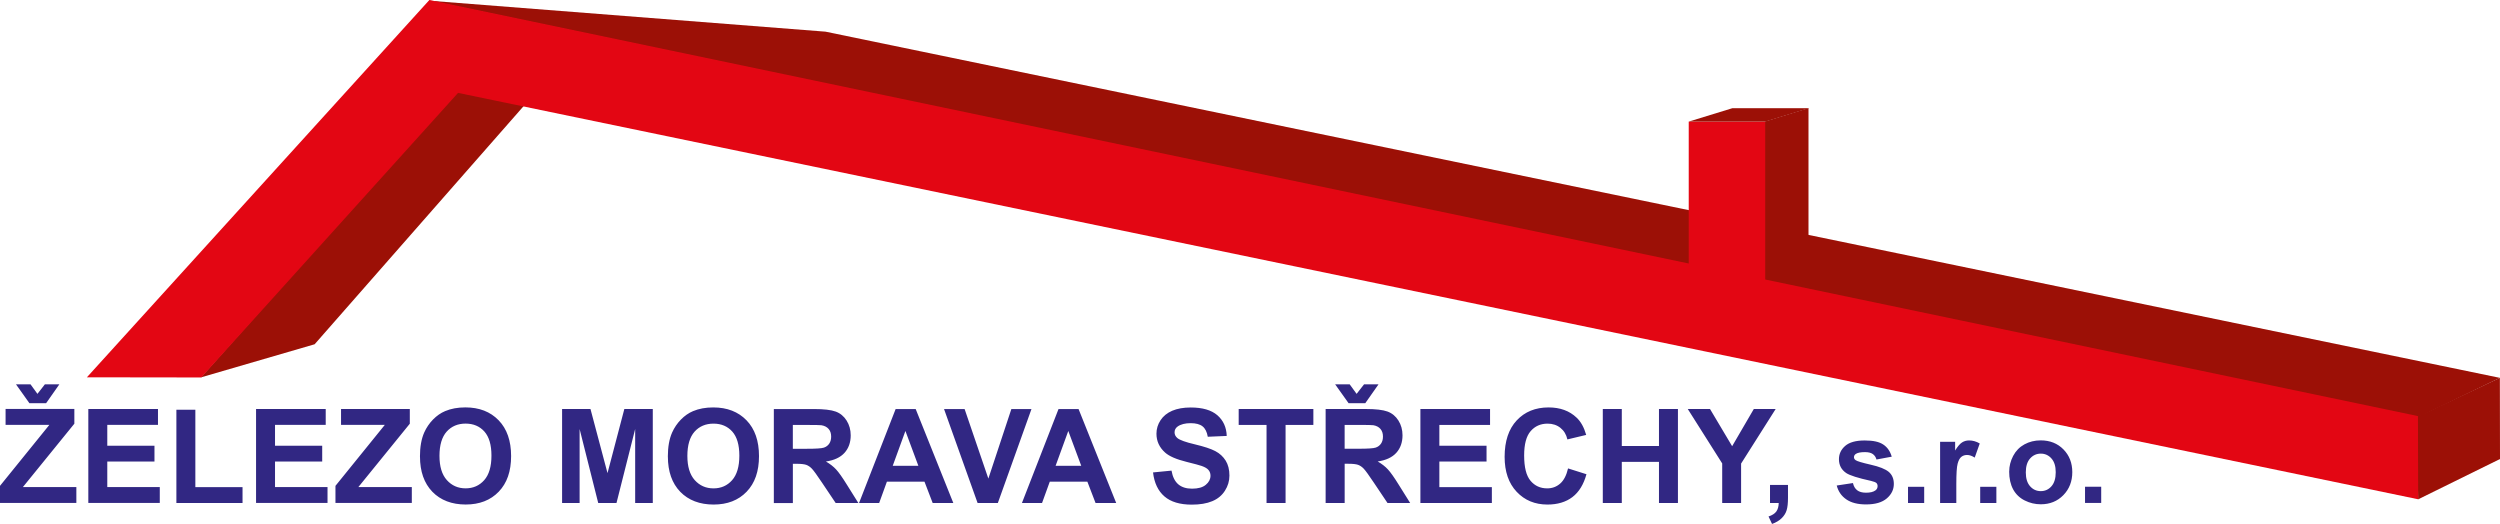 <?xml version="1.0" encoding="UTF-8"?>
<svg id="uuid-0202ec14-8fb7-458b-9aa5-3631b7d42ecf" data-name="Vrstva 1" xmlns="http://www.w3.org/2000/svg" viewBox="0 0 761.92 159.67">
  <defs>
    <style>
      .uuid-dcc1bc7e-3e75-4a17-b419-b887960f5032 {
        fill: #312783;
      }

      .uuid-d91320c5-cbc6-496e-bd75-614a02ba98f9 {
        fill: #9c1006;
      }

      .uuid-d91320c5-cbc6-496e-bd75-614a02ba98f9, .uuid-5053dca2-ae24-4751-9c02-f667d87d85b0 {
        fill-rule: evenodd;
      }

      .uuid-f4b0f444-63bb-45dd-9912-c3df43567d0f, .uuid-5053dca2-ae24-4751-9c02-f667d87d85b0 {
        fill: #e30613;
      }
    </style>
  </defs>
  <polygon class="uuid-d91320c5-cbc6-496e-bd75-614a02ba98f9" points="761.89 115.16 736.75 127.28 130.77 .21 251.59 9.65 761.89 115.16"/>
  <polygon class="uuid-d91320c5-cbc6-496e-bd75-614a02ba98f9" points="537.89 37.03 551.17 32.94 551.17 94.23 537.89 98.33 537.89 37.03"/>
  <polygon class="uuid-d91320c5-cbc6-496e-bd75-614a02ba98f9" points="736.61 127.06 736.97 152.18 761.92 139.89 761.88 115.16 736.61 127.06"/>
  <polygon class="uuid-d91320c5-cbc6-496e-bd75-614a02ba98f9" points="139.19 27.41 61.22 115.02 95.89 104.92 161.79 29.83 139.19 27.41"/>
  <polygon class="uuid-5053dca2-ae24-4751-9c02-f667d87d85b0" points="130.86 0 26.48 114.99 61.34 115.04 139.6 28.31 736.98 152.16 736.91 126.81 130.86 0"/>
  <path class="uuid-dcc1bc7e-3e75-4a17-b419-b887960f5032" d="m635.45,153.28v-4.93h4.93v4.93h-4.93Zm-18.05-9.32c0,1.85.44,3.27,1.32,4.25.87.98,1.96,1.47,3.25,1.47s2.37-.49,3.24-1.47c.87-.98,1.31-2.41,1.31-4.28s-.44-3.23-1.31-4.21c-.87-.98-1.95-1.47-3.24-1.47s-2.37.49-3.25,1.47c-.88.98-1.32,2.4-1.32,4.25Zm-5.06-.26c0-1.64.41-3.22,1.21-4.76.81-1.53,1.95-2.7,3.43-3.51,1.48-.81,3.13-1.22,4.96-1.22,2.82,0,5.13.92,6.93,2.75,1.8,1.83,2.7,4.15,2.7,6.94s-.91,5.15-2.73,7.01c-1.82,1.86-4.11,2.78-6.87,2.78-1.71,0-3.34-.38-4.89-1.16-1.55-.77-2.73-1.91-3.54-3.4-.8-1.49-1.21-3.31-1.21-5.45Zm-8.84,9.59v-4.93h4.93v4.93h-4.93Zm-7.29,0h-4.93v-18.64h4.58v2.65c.78-1.25,1.49-2.08,2.12-2.47.63-.4,1.34-.6,2.13-.6,1.13,0,2.2.31,3.25.93l-1.53,4.3c-.83-.53-1.6-.8-2.31-.8s-1.28.19-1.76.57c-.49.38-.86,1.07-1.13,2.06-.28.99-.41,3.08-.41,6.25v5.76Zm-14.71,0v-4.93h4.93v4.93h-4.93Zm-21.73-5.32l4.95-.75c.21.96.64,1.69,1.28,2.19.64.5,1.54.75,2.7.75,1.28,0,2.23-.23,2.88-.71.44-.32.65-.77.65-1.31,0-.38-.12-.69-.35-.93-.25-.23-.8-.45-1.65-.65-3.98-.87-6.5-1.68-7.57-2.4-1.47-1.01-2.21-2.41-2.21-4.2,0-1.61.64-2.97,1.91-4.07,1.28-1.1,3.25-1.65,5.93-1.65s4.45.42,5.69,1.25c1.24.83,2.09,2.06,2.56,3.69l-4.65.86c-.2-.73-.58-1.28-1.13-1.67-.56-.39-1.35-.58-2.38-.58-1.3,0-2.23.18-2.79.55-.37.26-.56.59-.56,1,0,.35.16.65.49.89.44.33,1.98.79,4.61,1.39,2.62.59,4.46,1.32,5.5,2.19,1.03.88,1.55,2.1,1.55,3.67,0,1.71-.71,3.18-2.14,4.41-1.43,1.23-3.53,1.84-6.33,1.84-2.54,0-4.55-.52-6.03-1.55-1.48-1.02-2.44-2.43-2.9-4.19Zm-20.34-.17h5.49v3.93c0,1.59-.13,2.84-.41,3.76-.27.91-.79,1.74-1.55,2.47-.76.73-1.73,1.31-2.9,1.72l-1.07-2.27c1.11-.37,1.89-.87,2.36-1.5.47-.64.72-1.51.75-2.62h-2.66v-5.49Zm-14.56,5.49v-12.05l-10.49-16.58h6.78l6.74,11.33,6.6-11.33h6.66l-10.53,16.62v12.01h-5.77Zm-36.39,0v-28.64h5.79v11.27h11.33v-11.27h5.78v28.64h-5.78v-12.52h-11.33v12.52h-5.79Zm-10.58-10.53l5.6,1.77c-.86,3.13-2.29,5.45-4.29,6.97-1.99,1.51-4.53,2.27-7.61,2.27-3.8,0-6.93-1.3-9.37-3.89-2.45-2.6-3.67-6.15-3.67-10.65,0-4.77,1.23-8.47,3.69-11.11,2.46-2.63,5.69-3.95,9.71-3.95,3.5,0,6.35,1.03,8.53,3.11,1.31,1.22,2.28,2.98,2.93,5.27l-5.73,1.37c-.33-1.49-1.04-2.66-2.12-3.52-1.07-.86-2.38-1.29-3.91-1.29-2.12,0-3.85.76-5.17,2.29-1.32,1.52-1.98,3.99-1.98,7.4,0,3.62.65,6.2,1.95,7.73,1.3,1.54,2.99,2.31,5.07,2.31,1.54,0,2.86-.49,3.97-1.47,1.11-.97,1.9-2.51,2.39-4.61Zm-45.01,10.53v-28.64h21.23v4.85h-15.45v6.35h14.38v4.82h-14.38v7.79h16v4.83h-21.78Zm-25.98-36.16h4.43l2.11,2.91,2.27-2.91h4.41l-4.04,5.76h-5.08l-4.1-5.76Zm2.89,19.63h4.27c2.77,0,4.51-.11,5.2-.35.69-.23,1.23-.64,1.62-1.21.39-.57.59-1.29.59-2.15,0-.97-.26-1.74-.77-2.33-.51-.59-1.24-.97-2.18-1.13-.47-.06-1.87-.09-4.22-.09h-4.51v7.26Zm-5.79,16.53v-28.64h12.18c3.06,0,5.28.26,6.67.77,1.39.51,2.5,1.43,3.33,2.74.83,1.32,1.25,2.82,1.25,4.51,0,2.15-.63,3.93-1.89,5.33-1.26,1.39-3.15,2.28-5.67,2.64,1.25.73,2.29,1.53,3.1,2.41.81.87,1.91,2.42,3.29,4.65l3.5,5.59h-6.91l-4.18-6.23c-1.49-2.23-2.5-3.63-3.05-4.21-.55-.58-1.13-.97-1.74-1.19-.61-.21-1.58-.32-2.91-.32h-1.17v11.96h-5.79Zm-18.01,0v-23.79h-8.49v-4.85h22.76v4.85h-8.47v23.79h-5.79Zm-34.59-9.31l5.63-.55c.33,1.89,1.02,3.28,2.06,4.17,1.03.88,2.43,1.33,4.19,1.33,1.86,0,3.27-.39,4.21-1.19.95-.79,1.42-1.71,1.42-2.76,0-.68-.2-1.25-.6-1.73-.39-.48-1.09-.89-2.08-1.24-.67-.24-2.22-.65-4.63-1.25-3.1-.77-5.27-1.71-6.52-2.83-1.76-1.57-2.64-3.49-2.64-5.76,0-1.46.41-2.82,1.24-4.09.83-1.27,2.02-2.23,3.57-2.9,1.56-.66,3.43-.99,5.63-.99,3.6,0,6.3.79,8.12,2.36,1.81,1.58,2.77,3.68,2.86,6.31l-5.78.25c-.25-1.47-.78-2.53-1.59-3.17-.81-.65-2.03-.97-3.66-.97s-3,.34-3.95,1.03c-.61.44-.92,1.03-.92,1.77,0,.68.29,1.26.86,1.74.73.61,2.5,1.25,5.31,1.91,2.81.67,4.89,1.35,6.24,2.06,1.35.71,2.4,1.68,3.17,2.91.76,1.23,1.14,2.75,1.14,4.56,0,1.64-.45,3.18-1.37,4.61-.91,1.43-2.2,2.5-3.87,3.19-1.67.7-3.75,1.05-6.23,1.05-3.62,0-6.4-.83-8.34-2.51-1.94-1.67-3.1-4.11-3.47-7.31Zm-21.88-2.01l-3.95-10.63-3.87,10.63h7.81Zm10.65,11.33h-6.29l-2.5-6.51h-11.45l-2.36,6.51h-6.13l11.15-28.64h6.11l11.47,28.64Zm-42.24,0l-10.23-28.64h6.27l7.24,21.2,7.01-21.2h6.13l-10.25,28.64h-6.17Zm-18.05-11.33l-3.95-10.63-3.87,10.63h7.81Zm10.65,11.33h-6.29l-2.5-6.51h-11.45l-2.36,6.51h-6.13l11.15-28.64h6.11l11.47,28.64Zm-48.91-16.53h4.27c2.77,0,4.51-.11,5.2-.35.69-.23,1.23-.64,1.62-1.21.39-.57.59-1.29.59-2.15,0-.97-.26-1.74-.77-2.33-.51-.59-1.24-.97-2.18-1.13-.47-.06-1.87-.09-4.22-.09h-4.51v7.26Zm-5.79,16.53v-28.64h12.18c3.06,0,5.28.26,6.67.77,1.39.51,2.5,1.43,3.33,2.74.83,1.32,1.25,2.82,1.25,4.51,0,2.15-.63,3.93-1.89,5.33-1.26,1.39-3.15,2.28-5.67,2.64,1.25.73,2.29,1.53,3.1,2.41.81.87,1.91,2.42,3.29,4.65l3.5,5.59h-6.91l-4.18-6.23c-1.49-2.23-2.5-3.63-3.05-4.21-.55-.58-1.13-.97-1.74-1.19-.61-.21-1.58-.32-2.91-.32h-1.17v11.96h-5.79Zm-26.35-14.34c0,3.24.75,5.7,2.25,7.37,1.5,1.67,3.4,2.51,5.71,2.51s4.19-.83,5.67-2.49c1.47-1.66,2.21-4.15,2.21-7.47s-.72-5.73-2.15-7.35c-1.44-1.61-3.35-2.42-5.73-2.42s-4.31.82-5.77,2.45c-1.45,1.63-2.19,4.09-2.19,7.39Zm-5.95.19c0-2.92.43-5.37,1.31-7.35.65-1.45,1.54-2.77,2.67-3.93,1.13-1.15,2.36-2.01,3.7-2.57,1.79-.76,3.84-1.13,6.17-1.13,4.22,0,7.59,1.31,10.13,3.93,2.53,2.61,3.8,6.25,3.8,10.91s-1.26,8.24-3.77,10.85c-2.51,2.61-5.87,3.91-10.07,3.91s-7.65-1.3-10.16-3.89c-2.51-2.6-3.77-6.18-3.77-10.73Zm-32.23,14.14v-28.64h8.65l5.19,19.54,5.13-19.54h8.67v28.64h-5.37v-22.54l-5.69,22.54h-5.57l-5.67-22.54v22.54h-5.37Zm-37.37-14.34c0,3.24.75,5.7,2.25,7.37,1.5,1.67,3.4,2.51,5.71,2.51s4.19-.83,5.67-2.49c1.47-1.66,2.21-4.15,2.21-7.47s-.72-5.73-2.15-7.35c-1.44-1.61-3.35-2.42-5.73-2.42s-4.31.82-5.77,2.45c-1.45,1.63-2.19,4.09-2.19,7.39Zm-5.95.19c0-2.92.43-5.37,1.31-7.35.65-1.45,1.54-2.77,2.67-3.93,1.13-1.15,2.36-2.01,3.7-2.57,1.79-.76,3.84-1.13,6.17-1.13,4.22,0,7.59,1.31,10.13,3.93,2.53,2.61,3.8,6.25,3.8,10.91s-1.26,8.24-3.77,10.85c-2.51,2.61-5.87,3.91-10.07,3.91s-7.65-1.3-10.16-3.89c-2.51-2.6-3.77-6.18-3.77-10.73Zm-25.75,14.14v-5.21l15.04-18.58h-13.34v-4.85h20.96v4.49l-15.69,19.32h16.3v4.83h-23.27Zm-24.2,0v-28.64h21.23v4.85h-15.45v6.35h14.38v4.82h-14.38v7.79h16v4.83h-21.78Zm-24.28,0v-28.4h5.78v23.58h14.38v4.83h-20.16Zm-26.84,0v-28.64h21.23v4.85h-15.45v6.35h14.38v4.82h-14.38v7.79h16v4.83h-21.78ZM4.87,117.13h4.43l2.11,2.91,2.27-2.91h4.41l-4.04,5.76h-5.08l-4.1-5.76ZM0,153.28v-5.21l15.04-18.58H1.7v-4.85h20.96v4.49l-15.69,19.32h16.3v4.83H0Z"/>
  <rect class="uuid-f4b0f444-63bb-45dd-9912-c3df43567d0f" x="514.67" y="37.06" width="23.31" height="61.3"/>
  <polygon class="uuid-d91320c5-cbc6-496e-bd75-614a02ba98f9" points="514.67 37.06 537.99 37.06 551.27 32.98 527.95 32.98 514.67 37.06"/>
</svg>